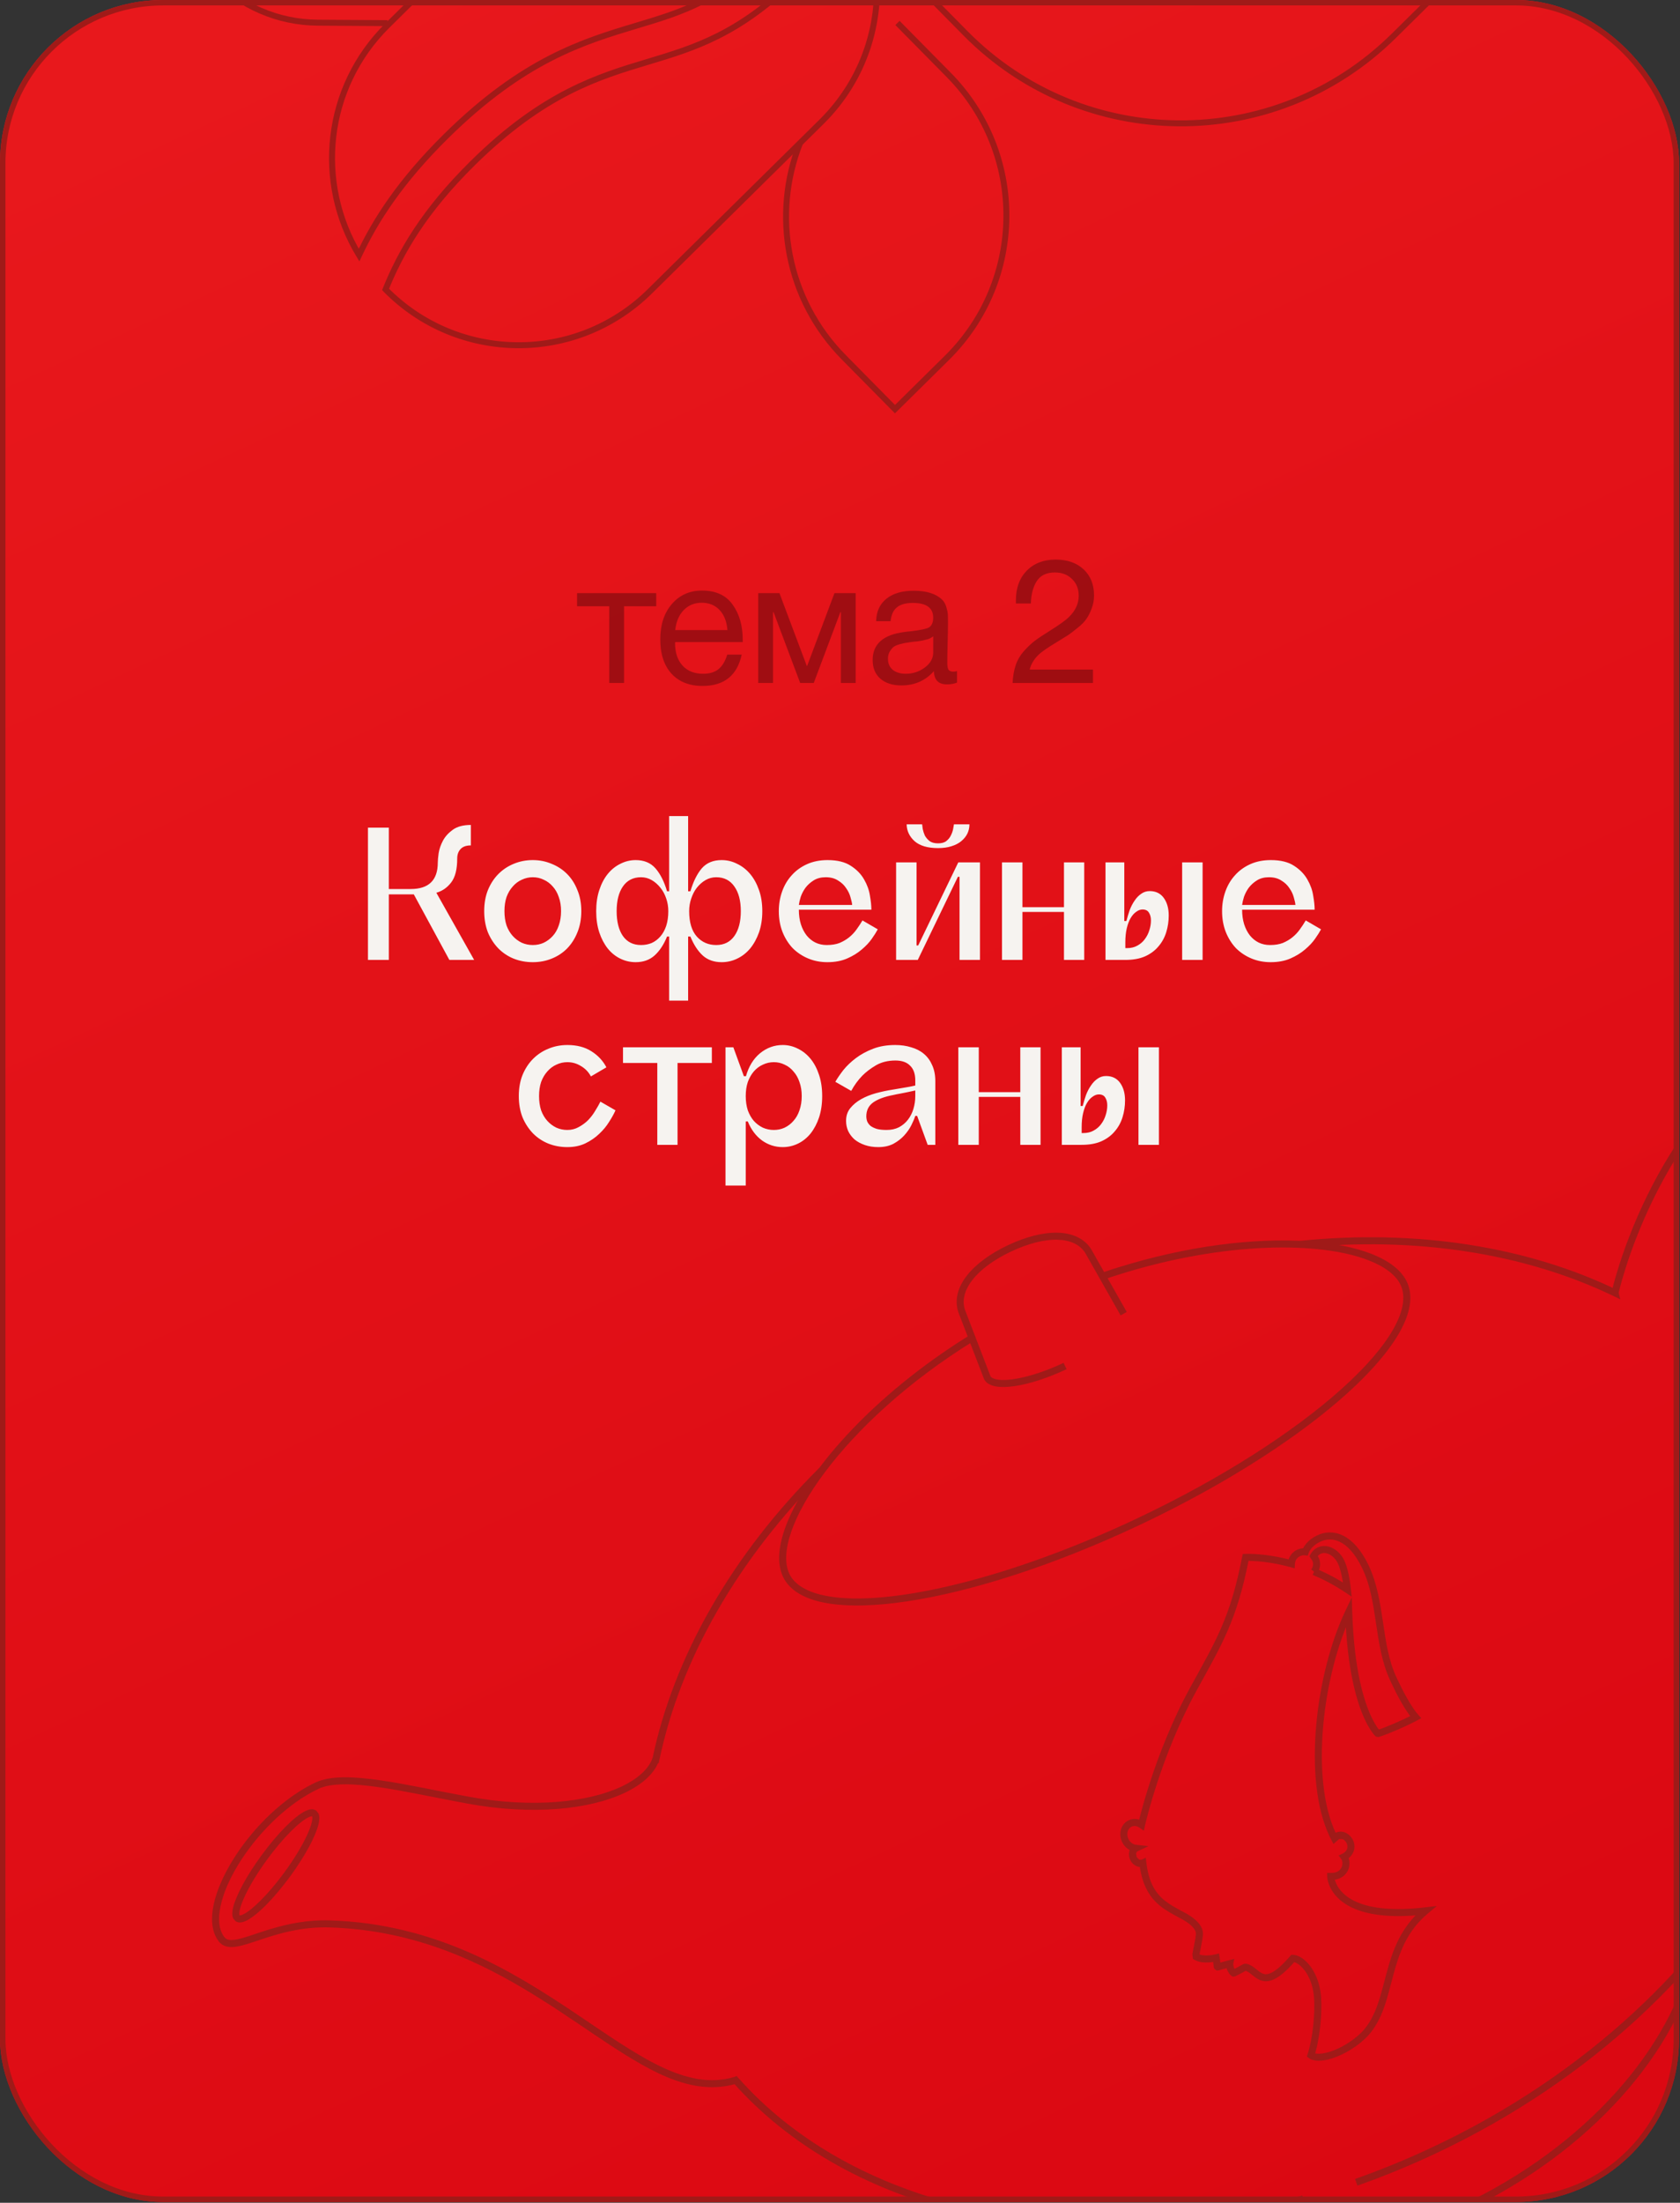 <?xml version="1.0" encoding="UTF-8"?> <svg xmlns="http://www.w3.org/2000/svg" width="309" height="405" viewBox="0 0 309 405" fill="none"><rect x="0" y="0" width="309" height="405" fill="#333333" stroke="none"/><g clip-path="url(#clip0_234_2581)"><rect width="308.83" height="404.853" rx="30" fill="url(#paint0_linear_234_2581)"></rect><path d="M87.21 176.487H82.65L76.114 164.441H71.516V176.487H67.678V152.167H71.516V163.453H75.544C78.863 163.453 80.522 161.832 80.522 158.589C80.522 158.209 80.573 157.639 80.674 156.879C80.801 156.094 81.067 155.321 81.472 154.561C81.877 153.801 82.486 153.13 83.296 152.547C84.107 151.965 85.209 151.673 86.602 151.673V155.435C85.741 155.435 85.108 155.663 84.702 156.119C84.297 156.55 84.094 157.133 84.094 157.867C84.094 159.818 83.727 161.275 82.992 162.237C82.257 163.2 81.346 163.833 80.256 164.137L87.21 176.487ZM97.989 158.133C99.23 158.133 100.383 158.361 101.447 158.817C102.536 159.248 103.486 159.869 104.297 160.679C105.108 161.49 105.741 162.478 106.197 163.643C106.678 164.783 106.919 166.075 106.919 167.519C106.919 168.963 106.678 170.268 106.197 171.433C105.741 172.573 105.108 173.561 104.297 174.397C103.486 175.208 102.536 175.829 101.447 176.259C100.383 176.69 99.23 176.905 97.989 176.905C96.748 176.905 95.582 176.69 94.493 176.259C93.429 175.829 92.492 175.208 91.681 174.397C90.87 173.561 90.224 172.573 89.743 171.433C89.287 170.268 89.059 168.963 89.059 167.519C89.059 166.075 89.287 164.783 89.743 163.643C90.224 162.478 90.87 161.49 91.681 160.679C92.492 159.869 93.429 159.248 94.493 158.817C95.582 158.361 96.748 158.133 97.989 158.133ZM97.989 173.751C98.724 173.751 99.395 173.612 100.003 173.333C100.636 173.029 101.194 172.611 101.675 172.079C102.156 171.547 102.524 170.901 102.777 170.141C103.056 169.356 103.195 168.482 103.195 167.519C103.195 166.557 103.056 165.695 102.777 164.935C102.524 164.175 102.156 163.529 101.675 162.997C101.194 162.44 100.636 162.022 100.003 161.743C99.395 161.439 98.724 161.287 97.989 161.287C97.28 161.287 96.608 161.439 95.975 161.743C95.342 162.022 94.784 162.44 94.303 162.997C93.822 163.529 93.442 164.175 93.163 164.935C92.91 165.695 92.783 166.557 92.783 167.519C92.783 168.482 92.91 169.356 93.163 170.141C93.442 170.901 93.822 171.547 94.303 172.079C94.784 172.611 95.342 173.029 95.975 173.333C96.608 173.612 97.28 173.751 97.989 173.751ZM117.903 173.751C118.612 173.751 119.271 173.625 119.879 173.371C120.487 173.093 121.019 172.687 121.475 172.155C121.931 171.623 122.285 170.977 122.539 170.217C122.792 169.432 122.919 168.533 122.919 167.519C122.919 166.709 122.792 165.936 122.539 165.201C122.285 164.441 121.931 163.783 121.475 163.225C121.019 162.643 120.487 162.174 119.879 161.819C119.271 161.465 118.612 161.287 117.903 161.287C116.459 161.287 115.344 161.857 114.559 162.997C113.799 164.112 113.419 165.619 113.419 167.519C113.419 169.445 113.799 170.965 114.559 172.079C115.344 173.194 116.459 173.751 117.903 173.751ZM131.735 173.751C133.179 173.751 134.293 173.194 135.079 172.079C135.864 170.965 136.257 169.445 136.257 167.519C136.257 165.619 135.864 164.112 135.079 162.997C134.293 161.857 133.179 161.287 131.735 161.287C131.025 161.287 130.367 161.465 129.759 161.819C129.151 162.174 128.619 162.643 128.163 163.225C127.732 163.783 127.39 164.441 127.137 165.201C126.883 165.936 126.757 166.709 126.757 167.519C126.757 169.571 127.225 171.129 128.163 172.193C129.1 173.232 130.291 173.751 131.735 173.751ZM132.723 158.133C133.736 158.133 134.686 158.361 135.573 158.817C136.485 159.248 137.283 159.869 137.967 160.679C138.651 161.49 139.195 162.478 139.601 163.643C140.006 164.783 140.209 166.075 140.209 167.519C140.209 168.963 140.006 170.268 139.601 171.433C139.195 172.573 138.651 173.561 137.967 174.397C137.283 175.208 136.485 175.829 135.573 176.259C134.686 176.69 133.736 176.905 132.723 176.905C131.329 176.905 130.177 176.5 129.265 175.689C128.353 174.853 127.593 173.688 126.985 172.193H126.567V183.973H123.071V172.193H122.691C122.083 173.688 121.31 174.853 120.373 175.689C119.461 176.5 118.308 176.905 116.915 176.905C115.927 176.905 114.989 176.69 114.103 176.259C113.216 175.829 112.443 175.208 111.785 174.397C111.126 173.561 110.607 172.573 110.227 171.433C109.847 170.268 109.657 168.963 109.657 167.519C109.657 166.075 109.847 164.783 110.227 163.643C110.607 162.478 111.126 161.49 111.785 160.679C112.443 159.869 113.216 159.248 114.103 158.817C114.989 158.361 115.927 158.133 116.915 158.133C118.46 158.133 119.676 158.64 120.563 159.653C121.449 160.667 122.159 162.073 122.691 163.871H123.071V150.039H126.567V163.871H126.985C127.517 162.073 128.213 160.667 129.075 159.653C129.961 158.64 131.177 158.133 132.723 158.133ZM151.871 161.287C151.01 161.287 150.275 161.477 149.667 161.857C149.059 162.237 148.552 162.693 148.147 163.225C147.767 163.757 147.476 164.315 147.273 164.897C147.096 165.48 146.982 165.974 146.931 166.379H156.735C156.71 166.025 156.608 165.556 156.431 164.973C156.279 164.391 156.013 163.833 155.633 163.301C155.278 162.744 154.784 162.275 154.151 161.895C153.543 161.49 152.783 161.287 151.871 161.287ZM161.447 170.863C161.194 171.345 160.826 171.927 160.345 172.611C159.864 173.295 159.243 173.954 158.483 174.587C157.748 175.221 156.862 175.765 155.823 176.221C154.784 176.677 153.568 176.905 152.175 176.905C150.908 176.905 149.73 176.677 148.641 176.221C147.552 175.765 146.602 175.132 145.791 174.321C145.006 173.485 144.385 172.497 143.929 171.357C143.473 170.192 143.245 168.913 143.245 167.519C143.245 166.253 143.448 165.049 143.853 163.909C144.258 162.769 144.841 161.781 145.601 160.945C146.361 160.084 147.298 159.4 148.413 158.893C149.528 158.387 150.794 158.133 152.213 158.133C154.012 158.133 155.443 158.488 156.507 159.197C157.571 159.881 158.382 160.717 158.939 161.705C159.496 162.668 159.851 163.656 160.003 164.669C160.18 165.683 160.269 166.519 160.269 167.177V167.253H146.931C146.931 168.241 147.058 169.141 147.311 169.951C147.564 170.737 147.919 171.421 148.375 172.003C148.831 172.561 149.363 172.991 149.971 173.295C150.604 173.599 151.301 173.751 152.061 173.751C152.973 173.751 153.758 173.625 154.417 173.371C155.076 173.093 155.658 172.751 156.165 172.345C156.697 171.915 157.153 171.433 157.533 170.901C157.938 170.344 158.306 169.787 158.635 169.229L161.447 170.863ZM172.532 155.929C170.632 155.929 169.201 155.511 168.238 154.675C167.275 153.814 166.781 152.775 166.756 151.559H169.606C169.631 151.737 169.669 152.028 169.72 152.433C169.796 152.813 169.923 153.206 170.1 153.611C170.303 153.991 170.594 154.333 170.974 154.637C171.354 154.916 171.873 155.055 172.532 155.055C173.191 155.055 173.697 154.916 174.052 154.637C174.432 154.333 174.711 153.991 174.888 153.611C175.091 153.206 175.23 152.813 175.306 152.433C175.382 152.028 175.433 151.737 175.458 151.559H178.308C178.308 152.167 178.181 152.737 177.928 153.269C177.675 153.776 177.307 154.232 176.826 154.637C176.345 155.043 175.737 155.359 175.002 155.587C174.293 155.815 173.469 155.929 172.532 155.929ZM180.246 158.551V176.487H176.484V161.211H176.18L168.808 176.487H164.818V158.551H168.58V173.827H168.884L176.256 158.551H180.246ZM199.42 158.551V176.487H195.696V167.671H188.058V176.487H184.296V158.551H188.058V166.797H195.696V158.551H199.42ZM207.285 174.321C208.02 174.321 208.653 174.169 209.185 173.865C209.742 173.561 210.198 173.169 210.553 172.687C210.933 172.181 211.212 171.636 211.389 171.053C211.592 170.445 211.693 169.837 211.693 169.229C211.693 168.647 211.566 168.165 211.313 167.785C211.085 167.405 210.692 167.215 210.135 167.215C209.755 167.215 209.375 167.355 208.995 167.633C208.615 167.887 208.273 168.267 207.969 168.773C207.665 169.28 207.424 169.913 207.247 170.673C207.07 171.408 206.981 172.269 206.981 173.257V174.321H207.285ZM211.465 163.833C212.58 163.833 213.441 164.251 214.049 165.087C214.657 165.923 214.961 167 214.961 168.317C214.961 169.381 214.809 170.407 214.505 171.395C214.201 172.383 213.72 173.257 213.061 174.017C212.428 174.777 211.604 175.385 210.591 175.841C209.603 176.272 208.4 176.487 206.981 176.487H203.333V158.551H206.791V169.343H207.171C207.348 168.659 207.551 167.988 207.779 167.329C208.032 166.671 208.336 166.088 208.691 165.581C209.046 165.049 209.451 164.631 209.907 164.327C210.363 163.998 210.882 163.833 211.465 163.833ZM221.193 176.487H217.431V158.551H221.193V176.487ZM233.4 161.287C232.539 161.287 231.804 161.477 231.196 161.857C230.588 162.237 230.082 162.693 229.676 163.225C229.296 163.757 229.005 164.315 228.802 164.897C228.625 165.48 228.511 165.974 228.46 166.379H238.264C238.239 166.025 238.138 165.556 237.96 164.973C237.808 164.391 237.542 163.833 237.162 163.301C236.808 162.744 236.314 162.275 235.68 161.895C235.072 161.49 234.312 161.287 233.4 161.287ZM242.976 170.863C242.723 171.345 242.356 171.927 241.874 172.611C241.393 173.295 240.772 173.954 240.012 174.587C239.278 175.221 238.391 175.765 237.352 176.221C236.314 176.677 235.098 176.905 233.704 176.905C232.438 176.905 231.26 176.677 230.17 176.221C229.081 175.765 228.131 175.132 227.32 174.321C226.535 173.485 225.914 172.497 225.458 171.357C225.002 170.192 224.774 168.913 224.774 167.519C224.774 166.253 224.977 165.049 225.382 163.909C225.788 162.769 226.37 161.781 227.13 160.945C227.89 160.084 228.828 159.4 229.942 158.893C231.057 158.387 232.324 158.133 233.742 158.133C235.541 158.133 236.972 158.488 238.036 159.197C239.1 159.881 239.911 160.717 240.468 161.705C241.026 162.668 241.38 163.656 241.532 164.669C241.71 165.683 241.798 166.519 241.798 167.177V167.253H228.46C228.46 168.241 228.587 169.141 228.84 169.951C229.094 170.737 229.448 171.421 229.904 172.003C230.36 172.561 230.892 172.991 231.5 173.295C232.134 173.599 232.83 173.751 233.59 173.751C234.502 173.751 235.288 173.625 235.946 173.371C236.605 173.093 237.188 172.751 237.694 172.345C238.226 171.915 238.682 171.433 239.062 170.901C239.468 170.344 239.835 169.787 240.164 169.229L242.976 170.863ZM108.685 197.909C108.255 197.099 107.647 196.465 106.861 196.009C106.101 195.528 105.265 195.287 104.353 195.287C103.644 195.287 102.973 195.439 102.339 195.743C101.706 196.022 101.149 196.44 100.667 196.997C100.186 197.529 99.806 198.175 99.527 198.935C99.274 199.695 99.147 200.557 99.147 201.519C99.147 202.482 99.274 203.356 99.527 204.141C99.806 204.901 100.186 205.547 100.667 206.079C101.149 206.611 101.706 207.029 102.339 207.333C102.973 207.612 103.644 207.751 104.353 207.751C105.113 207.751 105.81 207.574 106.443 207.219C107.102 206.865 107.685 206.434 108.191 205.927C108.698 205.395 109.129 204.825 109.483 204.217C109.863 203.609 110.18 203.052 110.433 202.545L113.207 204.141C112.929 204.775 112.536 205.484 112.029 206.269C111.548 207.055 110.94 207.789 110.205 208.473C109.496 209.157 108.647 209.74 107.659 210.221C106.697 210.677 105.595 210.905 104.353 210.905C103.112 210.905 101.947 210.69 100.857 210.259C99.793 209.829 98.856 209.208 98.045 208.397C97.235 207.561 96.589 206.573 96.107 205.433C95.651 204.268 95.423 202.963 95.423 201.519C95.423 200.075 95.651 198.783 96.107 197.643C96.589 196.478 97.235 195.49 98.045 194.679C98.856 193.869 99.793 193.248 100.857 192.817C101.947 192.361 103.112 192.133 104.353 192.133C106.101 192.133 107.571 192.513 108.761 193.273C109.977 194.033 110.902 195.021 111.535 196.237L108.685 197.909ZM130.928 192.551V195.439H124.62V210.487H120.896V195.439H114.588V192.551H130.928ZM142.331 207.751C143.041 207.751 143.699 207.612 144.307 207.333C144.941 207.029 145.485 206.611 145.941 206.079C146.423 205.547 146.79 204.901 147.043 204.141C147.322 203.356 147.461 202.482 147.461 201.519C147.461 200.557 147.322 199.695 147.043 198.935C146.79 198.175 146.423 197.529 145.941 196.997C145.485 196.44 144.941 196.022 144.307 195.743C143.699 195.439 143.041 195.287 142.331 195.287C141.622 195.287 140.951 195.439 140.317 195.743C139.684 196.022 139.127 196.44 138.645 196.997C138.189 197.529 137.822 198.175 137.543 198.935C137.29 199.695 137.163 200.557 137.163 201.519C137.163 202.482 137.29 203.356 137.543 204.141C137.822 204.901 138.189 205.547 138.645 206.079C139.127 206.611 139.684 207.029 140.317 207.333C140.951 207.612 141.622 207.751 142.331 207.751ZM143.965 192.133C144.953 192.133 145.891 192.361 146.777 192.817C147.664 193.248 148.437 193.869 149.095 194.679C149.754 195.49 150.273 196.478 150.653 197.643C151.033 198.783 151.223 200.075 151.223 201.519C151.223 202.963 151.033 204.268 150.653 205.433C150.273 206.573 149.754 207.561 149.095 208.397C148.437 209.208 147.664 209.829 146.777 210.259C145.891 210.69 144.953 210.905 143.965 210.905C142.572 210.905 141.305 210.5 140.165 209.689C139.025 208.853 138.151 207.688 137.543 206.193H137.163V217.973H133.439V192.551H134.883L136.821 197.871H137.201C137.708 196.073 138.569 194.667 139.785 193.653C141.027 192.64 142.42 192.133 143.965 192.133ZM168.346 200.493C167.89 200.595 167.421 200.696 166.94 200.797C166.535 200.873 166.091 200.962 165.61 201.063C165.154 201.139 164.711 201.228 164.28 201.329C162.684 201.633 161.455 202.089 160.594 202.697C159.758 203.305 159.34 204.154 159.34 205.243C159.34 205.547 159.391 205.851 159.492 206.155C159.619 206.459 159.821 206.738 160.1 206.991C160.404 207.219 160.797 207.409 161.278 207.561C161.759 207.688 162.355 207.751 163.064 207.751C163.925 207.751 164.685 207.587 165.344 207.257C166.003 206.903 166.547 206.447 166.978 205.889C167.434 205.307 167.776 204.635 168.004 203.875C168.232 203.115 168.346 202.33 168.346 201.519V200.493ZM164.66 192.133C165.724 192.133 166.699 192.273 167.586 192.551C168.498 192.805 169.283 193.21 169.942 193.767C170.601 194.325 171.107 195.021 171.462 195.857C171.842 196.693 172.032 197.669 172.032 198.783V210.487H170.626L168.688 205.167H168.346C168.194 205.649 167.953 206.219 167.624 206.877C167.295 207.536 166.851 208.169 166.294 208.777C165.762 209.36 165.103 209.867 164.318 210.297C163.533 210.703 162.608 210.905 161.544 210.905C160.632 210.905 159.809 210.779 159.074 210.525C158.339 210.272 157.706 209.93 157.174 209.499C156.667 209.043 156.275 208.524 155.996 207.941C155.743 207.359 155.616 206.738 155.616 206.079C155.616 205.167 155.869 204.395 156.376 203.761C156.908 203.103 157.579 202.545 158.39 202.089C159.201 201.633 160.113 201.266 161.126 200.987C162.165 200.709 163.178 200.493 164.166 200.341C164.85 200.215 165.445 200.113 165.952 200.037C166.484 199.936 166.927 199.86 167.282 199.809C167.687 199.733 168.042 199.657 168.346 199.581V198.631C168.346 197.441 168.029 196.541 167.396 195.933C166.788 195.3 165.889 194.983 164.698 194.983C163.33 194.983 162.139 195.275 161.126 195.857C160.138 196.44 159.302 197.073 158.618 197.757C157.807 198.593 157.123 199.531 156.566 200.569L153.64 198.897C154.02 198.239 154.514 197.517 155.122 196.731C155.755 195.946 156.528 195.211 157.44 194.527C158.352 193.843 159.403 193.273 160.594 192.817C161.785 192.361 163.14 192.133 164.66 192.133ZM191.386 192.551V210.487H187.662V201.671H180.024V210.487H176.262V192.551H180.024V200.797H187.662V192.551H191.386ZM199.251 208.321C199.986 208.321 200.619 208.169 201.151 207.865C201.708 207.561 202.164 207.169 202.519 206.687C202.899 206.181 203.178 205.636 203.355 205.053C203.558 204.445 203.659 203.837 203.659 203.229C203.659 202.647 203.532 202.165 203.279 201.785C203.051 201.405 202.658 201.215 202.101 201.215C201.721 201.215 201.341 201.355 200.961 201.633C200.581 201.887 200.239 202.267 199.935 202.773C199.631 203.28 199.39 203.913 199.213 204.673C199.036 205.408 198.947 206.269 198.947 207.257V208.321H199.251ZM203.431 197.833C204.546 197.833 205.407 198.251 206.015 199.087C206.623 199.923 206.927 201 206.927 202.317C206.927 203.381 206.775 204.407 206.471 205.395C206.167 206.383 205.686 207.257 205.027 208.017C204.394 208.777 203.57 209.385 202.557 209.841C201.569 210.272 200.366 210.487 198.947 210.487H195.299V192.551H198.757V203.343H199.137C199.314 202.659 199.517 201.988 199.745 201.329C199.998 200.671 200.302 200.088 200.657 199.581C201.012 199.049 201.417 198.631 201.873 198.327C202.329 197.998 202.848 197.833 203.431 197.833ZM213.159 210.487H209.397V192.551H213.159V210.487Z" fill="#F6F3F0"></path><path opacity="0.3" d="M120.697 111.46H114.777V125.572H112.057V111.46H106.137V109.06H120.697V111.46ZM136.419 120.356C135.587 124.196 133.187 126.116 129.219 126.116C126.787 126.116 124.878 125.358 123.491 123.844C122.126 122.329 121.443 120.228 121.443 117.54C121.443 114.873 122.147 112.718 123.555 111.076C124.985 109.412 126.841 108.58 129.123 108.58C131.662 108.58 133.539 109.444 134.755 111.172C135.993 112.878 136.611 115.044 136.611 117.668V118.052H124.195L124.163 118.244C124.163 119.993 124.622 121.369 125.539 122.372C126.457 123.374 127.715 123.876 129.315 123.876C130.51 123.876 131.449 123.598 132.131 123.044C132.835 122.489 133.379 121.593 133.763 120.356H136.419ZM133.795 115.844C133.667 114.265 133.187 113.038 132.355 112.164C131.523 111.268 130.425 110.82 129.059 110.82C127.737 110.82 126.638 111.268 125.763 112.164C124.889 113.06 124.366 114.286 124.195 115.844H133.795ZM157.383 125.572H154.663V112.548H154.567L149.671 125.572H147.175L142.279 112.548H142.183V125.572H139.463V109.06H143.367L148.391 122.436H148.455L153.479 109.06H157.383V125.572ZM176.025 123.396V125.508C175.47 125.721 174.852 125.828 174.169 125.828C172.612 125.828 171.812 125.017 171.769 123.396C170.212 125.145 168.217 126.02 165.785 126.02C164.164 126.02 162.873 125.604 161.913 124.772C160.974 123.94 160.505 122.798 160.505 121.348C160.505 118.404 162.457 116.686 166.361 116.196C166.617 116.153 166.99 116.11 167.481 116.068C169.337 115.854 170.478 115.609 170.905 115.332C171.396 114.99 171.641 114.404 171.641 113.572C171.641 111.758 170.393 110.852 167.897 110.852C166.617 110.852 165.646 111.118 164.985 111.652C164.324 112.164 163.929 113.017 163.801 114.212H161.145C161.188 112.441 161.817 111.065 163.033 110.084C164.249 109.102 165.924 108.612 168.057 108.612C170.382 108.612 172.11 109.145 173.241 110.212C173.604 110.553 173.87 111.001 174.041 111.556C174.212 112.11 174.308 112.569 174.329 112.932C174.35 113.273 174.361 113.796 174.361 114.5C174.361 115.31 174.34 116.537 174.297 118.18C174.254 119.822 174.233 121.049 174.233 121.86C174.233 122.457 174.308 122.884 174.457 123.14C174.628 123.374 174.926 123.492 175.353 123.492C175.524 123.492 175.748 123.46 176.025 123.396ZM171.641 116.996C171.449 117.145 171.246 117.273 171.033 117.38C170.82 117.486 170.542 117.572 170.201 117.636C169.881 117.7 169.657 117.753 169.529 117.796C169.422 117.817 169.145 117.86 168.697 117.924C168.249 117.966 168.014 117.988 167.993 117.988C167.332 118.073 166.894 118.137 166.681 118.18C166.489 118.201 166.105 118.286 165.529 118.436C164.974 118.585 164.58 118.756 164.345 118.948C164.11 119.14 163.876 119.428 163.641 119.812C163.428 120.174 163.321 120.612 163.321 121.124C163.321 121.977 163.609 122.649 164.185 123.14C164.782 123.63 165.593 123.876 166.617 123.876C167.918 123.876 169.081 123.492 170.105 122.724C171.129 121.956 171.641 121.049 171.641 120.004V116.996ZM201.031 123.108V125.572H186.247C186.311 124.313 186.503 123.214 186.823 122.276C187.143 121.337 187.634 120.494 188.295 119.748C188.978 118.98 189.639 118.35 190.279 117.86C190.919 117.369 191.826 116.761 192.999 116.036C194.834 114.884 196.039 114.02 196.615 113.444C197.81 112.27 198.407 110.969 198.407 109.54C198.407 108.281 198.002 107.257 197.191 106.468C196.38 105.657 195.324 105.252 194.023 105.252C192.466 105.252 191.346 105.796 190.663 106.884C190.002 107.95 189.65 109.305 189.607 110.948H186.855V110.34C186.855 108.1 187.516 106.297 188.839 104.932C190.183 103.566 191.954 102.884 194.151 102.884C196.306 102.884 198.023 103.481 199.303 104.676C200.583 105.87 201.223 107.47 201.223 109.476C201.223 110.329 201.074 111.14 200.775 111.908C200.498 112.654 200.178 113.284 199.815 113.796C199.474 114.308 198.94 114.852 198.215 115.428C197.511 116.004 196.924 116.452 196.455 116.772C195.986 117.07 195.314 117.486 194.439 118.02C192.69 119.065 191.527 119.876 190.951 120.452C190.14 121.262 189.618 122.148 189.383 123.108H201.031Z" fill="black"></path><path d="M71.273 3.706L58.464 3.625C51.157 3.577 44.566 0.574 39.806 -4.245L39.027 -3.476C43.978 1.541 50.853 4.671 58.458 4.72L71.266 4.799L71.273 3.706Z" fill="#A01A18"></path><path d="M141.683 -9.116L141.3 -9.504C131.993 -0.33 125.458 1.614 116.954 4.178C107.195 7.102 95.988 10.485 81.653 24.655C73.283 32.916 68.605 40.144 65.545 46.672L66.041 46.904L66.51 46.619C58.578 33.543 60.288 16.278 71.65 5.064L103.22 -26.11C109.863 -32.669 118.532 -35.915 127.183 -35.859C135.837 -35.802 144.462 -32.449 151.022 -25.803C151.466 -25.356 151.871 -24.857 152.315 -24.354L152.725 -24.716L152.222 -24.93C150.151 -20.078 147.193 -15.326 141.299 -9.502L141.682 -9.114L142.068 -8.723C148.041 -14.621 151.113 -19.532 153.23 -24.5L153.364 -24.819L153.137 -25.076C152.713 -25.559 152.293 -26.074 151.801 -26.572C138.259 -40.29 116.165 -40.43 102.451 -26.889L70.881 4.285C59.153 15.865 57.382 33.684 65.573 47.185L66.106 48.061L66.539 47.136C69.545 40.717 74.135 33.619 82.422 25.437C96.636 11.412 107.515 8.164 117.267 5.226C125.759 2.683 132.644 0.593 142.067 -8.723L141.681 -9.114L141.683 -9.116Z" fill="#A01A18"></path><path d="M146.197 -4.543C135.664 5.846 127.64 8.24 118.949 10.86C109.982 13.549 99.653 16.665 86.549 29.616C77.513 38.535 73.156 46.184 70.408 53.008L70.28 53.322L70.548 53.621L70.555 53.633L70.563 53.641C84.105 67.356 106.201 67.497 119.914 53.956L151.485 22.783C159.468 14.9 162.849 4.119 161.603 -6.216L161.058 -6.15L161.445 -5.759L178.136 -22.242C188.975 -32.944 203.121 -38.236 217.236 -38.148C231.352 -38.057 245.43 -32.58 256.128 -21.743L270.021 -7.669L255.952 6.224C245.113 16.926 230.967 22.218 216.851 22.128C202.733 22.038 188.655 16.562 177.953 5.724L170.828 -1.494L170.051 -0.726L177.174 6.493C199.001 28.601 234.616 28.831 256.72 7.004L271.569 -7.659L256.907 -22.513C235.083 -44.621 199.471 -44.848 177.366 -23.021L160.484 -6.352L160.515 -6.086C161.72 3.93 158.45 14.363 150.714 22.001L119.143 53.175C112.501 59.734 103.83 62.978 95.181 62.924C86.527 62.867 77.903 59.514 71.34 52.869L70.952 53.253L71.36 52.89L71.323 52.848L70.913 53.21L71.423 53.418C74.127 46.706 78.382 39.225 87.319 30.396C100.298 17.593 110.298 14.605 119.265 11.909C127.948 9.305 136.307 6.772 146.965 -3.764L146.196 -4.543L146.197 -4.543Z" fill="#A01A18"></path><path d="M146.626 26.129C141.379 39.46 144.088 55.211 154.799 66.066L164.607 76.001L174.549 66.184C189.219 51.697 189.37 28.058 174.888 13.387L165.458 3.834L164.68 4.604L174.109 14.156C181.14 21.278 184.616 30.571 184.56 39.849C184.498 49.126 180.903 58.373 173.782 65.407L164.619 74.455L155.578 65.296C145.181 54.763 142.552 39.468 147.647 26.53L146.626 26.128L146.626 26.129Z" fill="#A01A18"></path><path d="M196.172 251.734C192.663 253.392 189.279 254.459 186.596 254.851C185.253 255.043 184.084 255.073 183.122 254.897C182.181 254.72 181.358 254.313 180.969 253.512L182.139 252.96L182.201 253.09L181.617 253.366L181.011 253.594L176.261 241.241L176.257 241.226C175.509 238.954 176.207 236.587 177.86 234.499C179.515 232.395 182.124 230.488 185.404 228.934C188.688 227.387 191.818 226.583 194.491 226.642C197.15 226.694 199.426 227.657 200.704 229.678L200.711 229.693L207.236 241.208L206.114 241.848L199.594 230.345L200.159 230.027L199.612 230.374C198.611 228.804 196.861 227.999 194.461 227.93C192.074 227.874 189.104 228.616 185.958 230.105C182.809 231.589 180.353 233.411 178.878 235.295C177.403 237.189 176.91 239.055 177.485 240.825L176.873 241.025L177.473 240.792L182.221 253.133L181.031 253.643L180.97 253.514L182.141 252.961C182.251 253.211 182.61 253.484 183.364 253.627C185.619 254.073 190.521 252.994 195.621 250.567L196.173 251.737L196.172 251.734Z" fill="#A01A18"></path><path d="M205.858 408.739C221.698 416.904 245.784 416.348 268.775 405.476C291.775 394.622 307.504 376.369 311.263 358.95L312.525 359.225C308.629 377.179 292.618 395.633 269.327 406.642C246.035 417.638 221.61 418.286 205.267 409.889L205.858 408.737L205.858 408.739Z" fill="#A01A18"></path><path d="M202.573 234.034C203.538 233.701 204.507 233.384 205.47 233.084C218.443 229.012 230.712 227.597 240.252 228.197C245.023 228.499 249.109 229.3 252.282 230.546C255.441 231.796 257.727 233.489 258.767 235.676C260.004 238.31 259.367 241.517 257.404 244.988C251.496 255.397 233.286 269.18 209.684 280.346C193.952 287.774 178.813 292.6 166.995 294.397C161.086 295.295 156.008 295.439 152.066 294.749C148.142 294.06 145.261 292.514 144.01 289.886C142.945 287.61 143.139 284.64 144.291 281.254C147.783 271.104 160.154 256.735 178.439 245.433L179.116 246.534C167.059 253.973 157.606 262.803 151.671 270.744C148.7 274.711 146.61 278.46 145.514 281.674C144.409 284.891 144.322 287.542 145.176 289.335C146.141 291.394 148.549 292.817 152.29 293.475C163.497 295.469 185.693 290.264 209.131 279.176C224.766 271.79 238.026 263.203 246.785 255.336C251.168 251.403 254.418 247.647 256.279 244.353C258.148 241.044 258.578 238.28 257.599 236.229C256.79 234.494 254.804 232.927 251.807 231.752C242.811 228.191 225.094 228.264 205.853 234.32C204.903 234.617 203.945 234.929 202.996 235.257L202.572 234.034L202.573 234.034Z" fill="#A01A18"></path><path d="M57.78 333.421L58.162 332.901L58.566 333.403C58.833 334.005 58.759 334.64 58.583 335.406C58.022 337.684 56.104 341.236 53.373 344.983C50.358 349.08 47.309 352.165 45.266 353.154C44.624 353.447 43.945 353.64 43.302 353.209L42.894 352.709C42.63 352.106 42.706 351.47 42.879 350.701C43.441 348.425 45.356 344.872 48.095 341.12C51.108 337.024 54.153 333.942 56.201 332.954C56.838 332.66 57.519 332.469 58.162 332.899L57.78 333.419L57.399 333.942L57.403 333.936L57.403 333.947L57.399 333.941L57.403 333.935L57.403 333.946C57.372 333.925 57.118 333.942 56.754 334.121C55.153 334.852 52.039 337.892 49.137 341.882C47.353 344.316 45.929 346.691 45.044 348.585C44.599 349.532 44.288 350.365 44.136 351C43.97 351.638 44.014 352.084 44.066 352.151L44.075 352.168L44.044 352.19L44.068 352.161L44.075 352.168L44.044 352.19L44.068 352.161L44.06 352.168L44.063 352.158L44.068 352.162L44.06 352.169L44.063 352.159C44.092 352.176 44.349 352.161 44.713 351.982C46.309 351.249 49.423 348.21 52.33 344.216C54.111 341.786 55.532 339.416 56.421 337.521C56.869 336.571 57.172 335.742 57.327 335.103C57.497 334.467 57.453 334.018 57.402 333.953L57.393 333.936L57.423 333.912L57.401 333.943L57.393 333.936L57.423 333.912L57.401 333.943L57.781 333.42L57.78 333.421Z" fill="#A01A18"></path><path d="M249.235 400.619C254.068 398.917 258.891 396.939 263.676 394.678C291.721 381.43 313.131 360.996 325.125 338.671L325.734 337.54L326.286 338.71L325.7 338.987L325.288 338.492C359.023 310.217 378.378 284.515 387.722 262.622C397.068 240.729 396.422 222.666 390.22 209.53C379.975 187.838 354.492 179.418 332.991 189.569C331.479 190.284 329.993 191.088 328.527 191.987C316.559 199.329 308.837 210.786 304.111 220.424C301.752 225.245 300.142 229.602 299.122 232.752C298.618 234.328 298.255 235.601 298.022 236.476C297.786 237.356 297.687 237.829 297.684 237.83L297.051 237.69L297.678 237.528L297.682 237.546L298.021 238.889L296.773 238.288C280.446 230.422 260.367 227.277 239.137 229.43L239.008 228.145C260.442 225.97 280.752 229.137 297.334 237.122L297.054 237.704L296.426 237.864L296.422 237.848L296.388 237.697L296.42 237.552C296.45 237.493 303.324 205.975 327.85 190.883C329.354 189.963 330.883 189.135 332.438 188.4C343.49 183.178 355.588 182.731 366.241 186.386C376.897 190.041 386.112 197.804 391.389 208.979C397.777 222.507 398.371 240.989 388.913 263.135C379.452 285.279 359.959 311.115 326.118 339.485L325.476 340.022L325.113 339.253L325.696 338.977L326.267 339.285C314.121 361.883 292.512 382.491 264.232 395.851C259.405 398.131 254.545 400.126 249.667 401.842L249.239 400.621L249.235 400.619Z" fill="#A01A18"></path><path d="M234.535 404.952C236.204 404.555 237.872 404.127 239.532 403.668L239.879 404.911C238.199 405.376 236.519 405.809 234.838 406.209L234.535 404.952Z" fill="#A01A18"></path><path d="M151.655 270.757C135.75 286.536 125.16 305.055 121.286 323.551L121.154 324.179L120.512 324.047L120.638 323.414L121.249 323.627C120.404 326.058 118.139 328.092 114.881 329.633C108.488 332.643 98.123 333.823 86 331.61C80.361 330.578 74.69 329.31 69.819 328.606C64.954 327.885 60.871 327.784 58.578 328.893C53.086 331.48 47.848 336.617 44.413 341.891C42.693 344.525 41.423 347.191 40.782 349.559C40.133 351.932 40.13 353.985 40.809 355.404C40.934 355.67 41.081 355.917 41.256 356.142C41.639 356.627 42.131 356.769 43.17 356.642C44.698 356.441 47.017 355.49 49.956 354.614C52.9 353.738 56.499 352.944 60.72 353.077C80.1 353.701 94.222 362.369 105.752 370.105C111.52 373.972 116.65 377.608 121.446 379.91C126.248 382.217 130.653 383.176 135.109 381.853L135.291 382.474L135.015 381.89L135.041 381.878L135.475 381.673L135.796 382.033C155.672 404.442 191.202 413.493 228.692 406.218L228.938 407.488C191.119 414.822 155.127 405.743 134.83 382.89L135.314 382.463L135.592 383.049L135.566 383.061L135.524 383.081L135.475 383.094C130.605 384.543 125.815 383.453 120.883 381.08C106.08 373.933 89.179 355.281 60.672 354.374C55.299 354.205 50.963 355.601 47.638 356.711C45.971 357.265 44.563 357.756 43.341 357.924C42.152 358.109 40.962 357.912 40.225 356.932C39.996 356.629 39.797 356.301 39.635 355.959C38.769 354.102 38.843 351.761 39.529 349.224C41.625 341.616 49.346 331.85 58.024 327.727C60.85 326.412 65.052 326.62 70.001 327.329C74.946 328.044 80.619 329.318 86.227 330.339C98.138 332.523 108.3 331.318 114.325 328.465C117.407 327.014 119.364 325.144 120.021 323.208L120.208 322.674L120.779 322.785L120.649 323.419L120.016 323.286C123.955 304.499 134.682 285.775 150.736 269.839L151.651 270.759L151.655 270.757Z" fill="#A01A18"></path><path d="M241.173 288.572C241.531 288.087 241.623 287.454 241.358 286.892L241.939 286.619L241.406 286.98L241.055 286.463L240.833 286.138L241.024 285.795C241.318 285.248 241.772 284.786 242.359 284.509C243.256 284.089 244.262 284.201 245.126 284.644C245.991 285.089 246.754 285.868 247.24 286.882L247.24 286.884L247.253 286.909L246.99 287.022L247.248 286.9L247.252 286.908L246.989 287.021L247.247 286.898C247.598 287.641 248.153 289.253 248.468 292.186L248.613 293.562L247.463 292.791C245.409 291.414 243.369 290.361 241.441 289.555L241.936 288.361C243.94 289.195 246.055 290.289 248.183 291.716L247.822 292.258L247.181 292.324C246.882 289.504 246.348 288.023 246.077 287.451L246.065 287.425L246.33 287.311L246.069 287.435L246.066 287.427L246.331 287.313L246.071 287.436L246.071 287.439C245.705 286.669 245.129 286.096 244.538 285.796C243.941 285.491 243.369 285.464 242.911 285.68C242.589 285.835 242.339 286.081 242.162 286.411L241.592 286.104L242.127 285.741L242.475 286.26L242.504 286.298L242.526 286.342C243.007 287.361 242.834 288.513 242.209 289.348L241.174 288.573L241.173 288.572ZM224.538 361.616L223.908 361.638L224.476 361.369L224.538 361.616L223.908 361.638L224.476 361.369L223.91 361.637L224.116 361.042L224.476 361.369L223.91 361.637L224.116 361.042L223.939 361.551L223.852 361.012L224.116 361.04L223.939 361.55L223.852 361.01L223.873 361.004C224.062 360.956 224.706 360.742 226.025 360.41L227.013 360.163L226.817 361.165L226.948 361.79L227.193 362.185L227.248 362.251L226.99 362.547L227.171 362.198L227.248 362.251L226.99 362.547L227.171 362.198L226.888 362.747L226.628 362.194C226.978 362.063 227.115 362.187 227.171 362.198L226.888 362.747L226.628 362.194C227.7 361.688 228.3 361.305 228.653 361.135L228.815 361.073L229.158 361.038L229.169 361.038C230.331 361.263 231.004 362.077 231.66 362.522C231.985 362.753 232.277 362.906 232.59 362.958C232.904 363.005 233.268 362.977 233.801 362.726C234.612 362.35 235.759 361.431 237.306 359.636L237.503 359.405L237.808 359.412C238.554 359.438 239.294 359.812 240.006 360.427C240.723 361.049 241.402 361.936 241.94 363.075C242.498 364.257 242.899 365.711 242.996 367.412C243.157 370.26 242.809 374.709 241.736 378.068L241.119 377.873L241.509 377.355C241.73 377.539 242.352 377.671 243.21 377.544C244.062 377.43 245.122 377.104 246.219 376.586C247.726 375.874 249.307 374.805 250.599 373.487L251.058 373.938L250.584 373.5C253.145 370.733 253.92 366.884 255.026 362.773C256.129 358.673 257.61 354.312 261.794 350.826L262.207 351.323L262.286 351.962C256.098 352.689 252.015 352.109 249.296 351.001C246.57 349.893 245.237 348.235 244.634 346.941C244.132 345.877 244.108 345.079 244.104 345.013L244.091 344.346L244.76 344.354C245.269 344.357 245.658 344.266 245.951 344.128C246.44 343.893 246.703 343.529 246.837 343.112C246.967 342.7 246.922 342.238 246.78 341.945L246.683 341.775L246.217 341.144L246.927 340.809C247.784 340.381 248.015 339.612 247.695 338.899C247.527 338.543 247.257 338.283 246.987 338.156L246.271 338.116L245.995 337.533L246.421 338.022L245.88 338.493L245.265 339.031L244.883 338.309L244.518 337.579C242.024 332.276 241.418 324.831 242.085 317.242C242.755 309.651 244.717 301.927 247.487 296.106L248.629 293.7L248.715 296.366C249.049 306.959 250.86 312.757 252.241 315.673C252.705 316.657 253.123 317.315 253.415 317.722L253.75 318.147L253.834 318.231L253.843 318.244L253.604 318.501L253.835 318.235L253.843 318.244L253.604 318.501L253.835 318.235L253.459 318.666L253.813 318.217L253.835 318.234L253.459 318.665L253.813 318.216L253.416 318.719L253.711 318.153L253.813 318.214L253.416 318.717L253.711 318.152L253.72 318.154L253.728 318.158L253.424 318.707L253.369 318.081L253.728 318.158L253.424 318.707L253.369 318.081L253.406 318.495L253.32 318.087L253.369 318.081L253.406 318.495L253.32 318.087C253.363 318.084 254.091 317.836 254.996 317.474C255.922 317.104 257.112 316.601 258.323 316.028C258.915 315.748 259.519 315.449 260.09 315.149L260.394 315.72L259.909 316.145C259.627 315.831 258.194 314.279 255.944 309.508L255.617 308.801C252.663 302.277 253.5 294.5 250.6 288.435L250.485 288.191L250.485 288.194C249.162 285.504 247.715 284.091 246.409 283.469C245.099 282.852 243.898 282.96 242.857 283.445C241.353 284.162 240.877 285.084 240.704 285.54L240.531 286.017L240.027 285.959C239.72 285.922 239.417 285.969 239.124 286.105C238.543 286.378 238.196 286.944 238.168 287.541L238.128 288.349L237.35 288.133C234.936 287.469 232.872 287.18 231.415 287.059C230.689 287.004 230.114 286.984 229.723 286.98C229.333 286.975 229.141 286.991 229.14 286.987L229.106 286.341L229.74 286.464C227.517 297.935 224.713 302.379 220.067 310.849C216.753 316.9 214.377 323.109 212.84 327.8C212.068 330.141 211.508 332.108 211.14 333.486C210.77 334.862 210.594 335.642 210.594 335.642L210.386 336.591L209.589 336.03C209.115 335.701 208.579 335.635 208.13 335.847C207.781 336.015 207.532 336.323 207.409 336.731C207.293 337.139 207.319 337.631 207.54 338.097C207.838 338.736 208.419 339.124 208.959 339.177L211.237 339.425L209.162 340.406L208.955 340.717L209.057 341.421L209.523 341.904L209.928 341.933L210.744 341.548L210.847 342.442C211.05 344.151 211.426 345.47 211.92 346.516C213.17 349.155 215.181 350.178 217.427 351.406L217.116 351.975L217.405 351.395C219.574 352.48 220.563 353.498 220.994 354.404C221.271 354.982 221.279 355.501 221.253 355.794C221.19 356.583 220.707 358.887 220.602 359.412L219.968 359.283L220.61 359.212L220.659 359.693L220.018 359.759L220.348 359.202C220.816 359.495 221.629 359.569 222.317 359.515C222.662 359.488 222.969 359.444 223.19 359.4L223.529 359.33L224.209 359.15L224.328 359.845C224.383 360.165 224.465 360.94 224.534 361.569L223.247 361.707C223.181 361.086 223.092 360.281 223.054 360.062L223.689 359.954L223.854 360.579C223.828 360.584 223.216 360.748 222.406 360.804C221.593 360.856 220.569 360.83 219.688 360.317L219.407 360.151L219.322 359.351L219.315 359.248L219.334 359.15C219.438 358.665 219.924 356.259 219.96 355.697C219.973 355.512 219.982 355.298 219.824 354.955C219.579 354.429 218.857 353.562 216.825 352.549L216.82 352.549L216.807 352.54C214.612 351.343 212.189 350.12 210.75 347.067C210.184 345.869 209.775 344.408 209.563 342.591L210.204 342.518L210.48 343.101C209.47 343.55 208.362 342.976 207.888 341.972C207.649 341.466 207.586 340.931 207.695 340.436C207.796 339.945 208.108 339.472 208.609 339.235L208.887 339.821L208.816 340.462C207.794 340.347 206.859 339.675 206.374 338.647C205.678 337.164 206.137 335.377 207.581 334.677C208.504 334.241 209.548 334.413 210.339 334.976L209.964 335.503L209.333 335.361C209.345 335.329 212.196 322.528 218.933 310.225C223.607 301.692 226.264 297.545 228.471 286.215L228.567 285.721L229.073 285.694C229.123 285.691 232.685 285.504 237.694 286.885L237.519 287.509L236.875 287.477C236.926 286.428 237.539 285.424 238.569 284.933C239.088 284.688 239.644 284.615 240.168 284.672L240.095 285.317L239.488 285.093C239.741 284.387 240.479 283.132 242.301 282.275C243.628 281.641 245.302 281.502 246.963 282.3C248.623 283.098 250.236 284.765 251.645 287.623L251.767 287.882C254.822 294.424 253.984 302.211 256.79 308.262L257.113 308.953C259.339 313.659 260.632 315.008 260.875 315.291L261.415 315.904L260.695 316.29C260.1 316.606 259.485 316.909 258.874 317.199C257.55 317.824 256.261 318.364 255.287 318.749C254.801 318.941 254.394 319.088 254.095 319.195L253.733 319.315L253.586 319.354L253.486 319.367L253.098 319.294L253.41 318.727L253.111 319.301L253.01 319.233L252.768 318.986C252.448 318.623 251.804 317.781 251.069 316.224C249.596 313.105 247.757 307.127 247.422 296.405L248.068 296.384L248.652 296.66C245.964 302.295 244.027 309.908 243.368 317.352C242.709 324.797 243.341 332.079 245.684 337.025L246.027 337.701L245.455 338.006L245.029 337.517L245.572 337.041L245.637 336.983L245.719 336.945C246.955 336.395 248.29 337.137 248.864 338.345C249.178 339.01 249.21 339.753 248.961 340.41C248.715 341.072 248.197 341.639 247.478 341.975L247.201 341.392L247.722 341.012L247.951 341.392C248.243 342.018 248.293 342.764 248.077 343.49C247.86 344.209 247.338 344.906 246.504 345.297C246.011 345.53 245.424 345.653 244.744 345.648L244.75 344.999L245.397 344.983L245.397 344.992C245.404 345.079 245.454 345.645 245.804 346.389C246.297 347.419 247.341 348.799 249.783 349.803C252.224 350.802 256.087 351.389 262.132 350.678L264.29 350.424L262.622 351.816C258.747 355.053 257.37 359.054 256.275 363.108C255.173 367.145 254.408 371.241 251.537 374.374L251.529 374.385L251.524 374.39C250.104 375.837 248.408 376.973 246.771 377.75C245.574 378.312 244.413 378.685 243.384 378.825C242.359 378.956 241.443 378.898 240.734 378.385L240.364 378.11L240.507 377.672C241.511 374.555 241.861 370.152 241.706 367.484C241.615 365.946 241.255 364.654 240.77 363.627C240.305 362.635 239.714 361.888 239.156 361.403C238.602 360.911 238.06 360.703 237.783 360.703L237.795 360.06L238.285 360.48C236.67 362.344 235.437 363.379 234.353 363.896C233.643 364.235 232.972 364.332 232.382 364.233C231.488 364.083 230.872 363.557 230.346 363.139C229.82 362.706 229.378 362.382 228.952 362.313L229.06 361.678L228.967 362.319L229.045 361.787L229.208 362.3L228.967 362.318L229.045 361.786L229.208 362.299L229.205 362.305C229.013 362.392 228.288 362.84 227.183 363.362C226.821 363.503 226.661 363.376 226.58 363.349L226.132 362.933L225.778 362.342C225.599 361.957 225.44 361.468 225.548 360.913L226.181 361.039L226.341 361.667C225.434 361.893 224.887 362.055 224.546 362.155L224.157 362.266L223.942 362.299L223.69 362.26L223.306 361.919L223.247 361.655L224.538 361.612L224.538 361.616Z" fill="#A01A18"></path></g><rect x="0.5" y="0.5" width="307.83" height="403.853" rx="29.5" stroke="#A01A18"></rect><defs><linearGradient id="paint0_linear_234_2581" x1="61.41" y1="-3.569" x2="252.61" y2="408.033" gradientUnits="userSpaceOnUse"><stop stop-color="#E8181C"></stop><stop offset="1" stop-color="#DB0812"></stop></linearGradient><clipPath id="clip0_234_2581"><rect width="308.83" height="404.853" rx="30" fill="white"></rect></clipPath></defs></svg> 